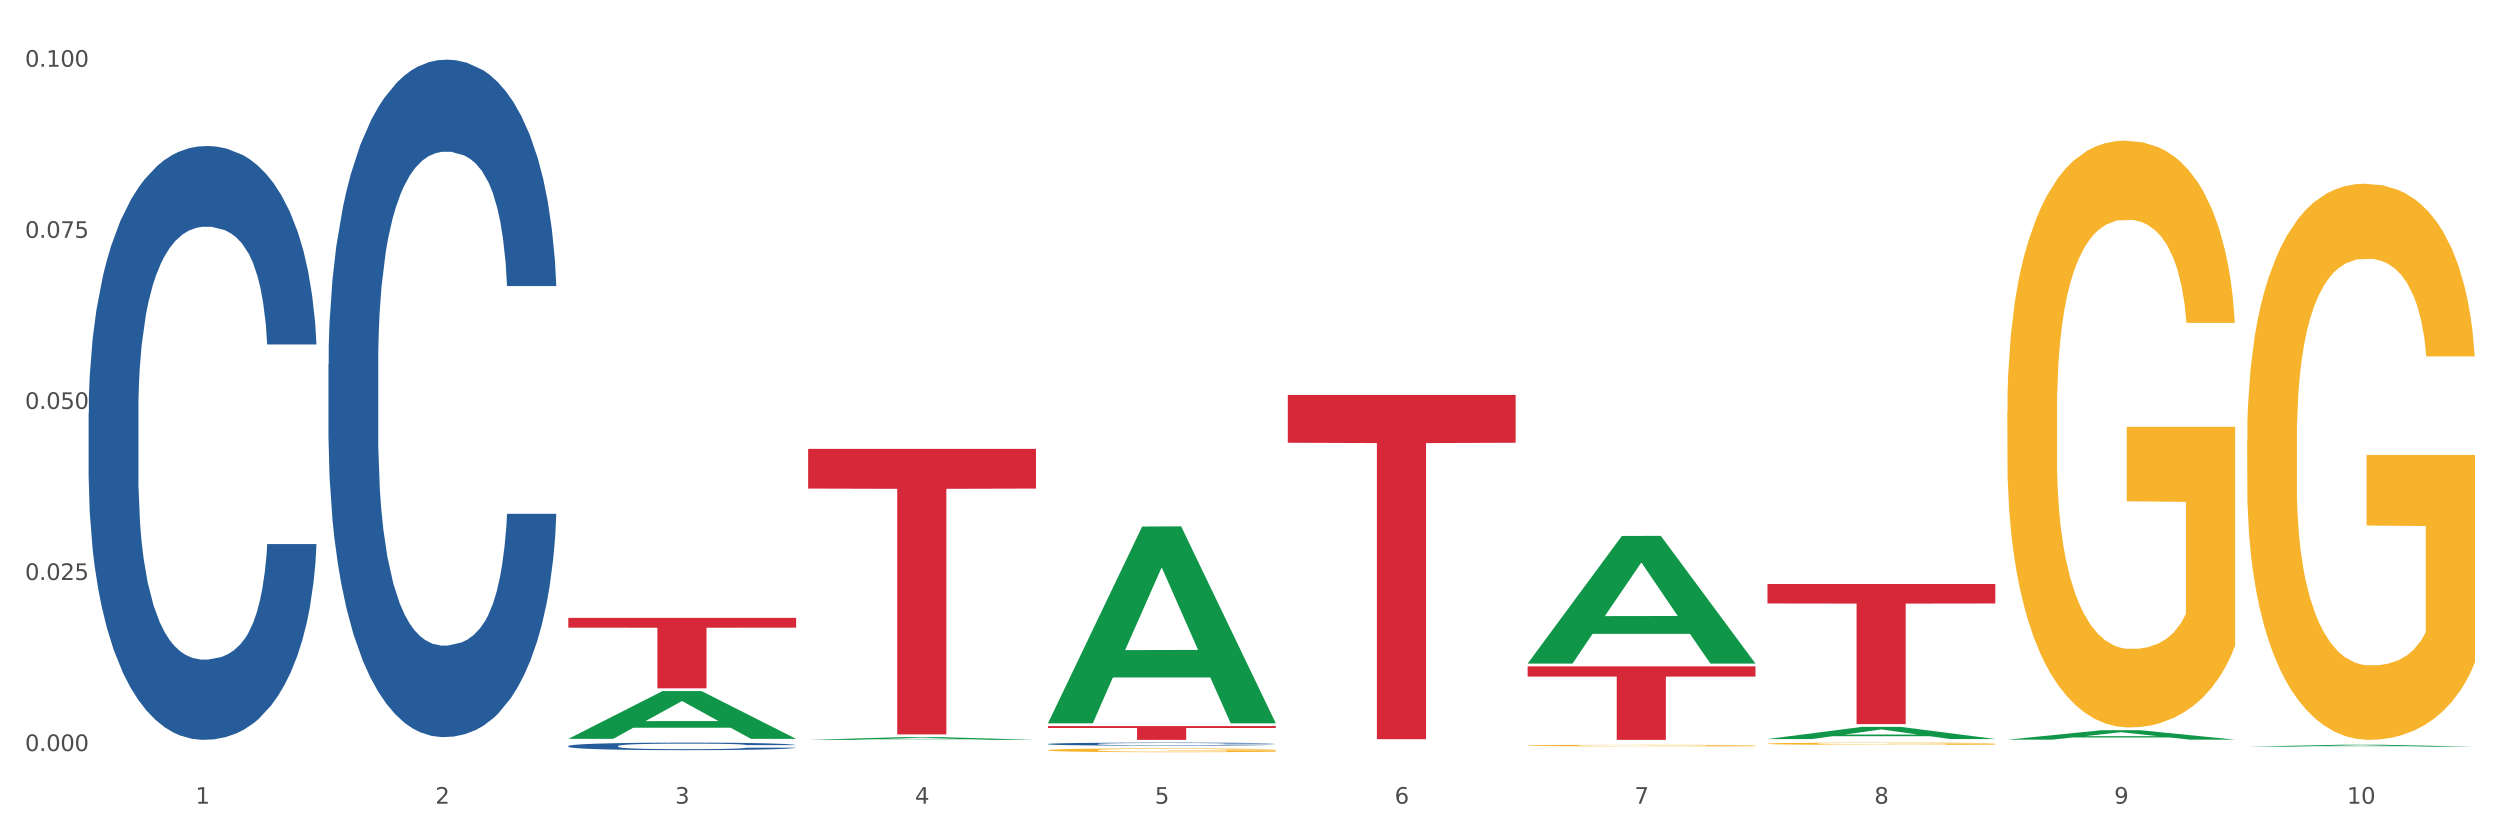 <?xml version="1.0" encoding="utf-8" standalone="no"?>
<!DOCTYPE svg PUBLIC "-//W3C//DTD SVG 1.1//EN"
  "http://www.w3.org/Graphics/SVG/1.1/DTD/svg11.dtd">
<svg xmlns:xlink="http://www.w3.org/1999/xlink" width="1080pt" height="360pt" viewBox="0 0 1080 360" xmlns="http://www.w3.org/2000/svg" version="1.1">
 <rect x="0" y="0" width="1080" height="360" fill="#333333" stroke="none"/>
 <defs>
  <style type="text/css">*{stroke-linejoin: round; stroke-linecap: butt}</style>
 </defs>
 <g id="figure_1">
  <g id="patch_1">
   <path d="M 0 360 
L 1080 360 
L 1080 0 
L 0 0 
z
" style="fill: #ffffff; stroke: #ffffff; stroke-linejoin: miter"/>
  </g>
  <g id="axes_1">
   <g id="matplotlib.axis_1">
    <g id="xtick_1">
     <g id="text_1">
      <!-- 1 -->
      <g style="fill: #4d4d4d" transform="translate(84.444 347.204) scale(0.096 -0.096)">
       <defs>
        <path id="DejaVuSans-31" d="M 794 531 
L 1825 531 
L 1825 4091 
L 703 3866 
L 703 4441 
L 1819 4666 
L 2450 4666 
L 2450 531 
L 3481 531 
L 3481 0 
L 794 0 
L 794 531 
z
" transform="scale(0.016)"/>
       </defs>
       <use xlink:href="#DejaVuSans-31"/>
      </g>
     </g>
    </g>
    <g id="xtick_2">
     <g id="text_2">
      <!-- 2 -->
      <g style="fill: #4d4d4d" transform="translate(188.053 347.204) scale(0.096 -0.096)">
       <defs>
        <path id="DejaVuSans-32" d="M 1228 531 
L 3431 531 
L 3431 0 
L 469 0 
L 469 531 
Q 828 903 1448 1529 
Q 2069 2156 2228 2338 
Q 2531 2678 2651 2914 
Q 2772 3150 2772 3378 
Q 2772 3750 2511 3984 
Q 2250 4219 1831 4219 
Q 1534 4219 1204 4116 
Q 875 4013 500 3803 
L 500 4441 
Q 881 4594 1212 4672 
Q 1544 4750 1819 4750 
Q 2544 4750 2975 4387 
Q 3406 4025 3406 3419 
Q 3406 3131 3298 2873 
Q 3191 2616 2906 2266 
Q 2828 2175 2409 1742 
Q 1991 1309 1228 531 
z
" transform="scale(0.016)"/>
       </defs>
       <use xlink:href="#DejaVuSans-32"/>
      </g>
     </g>
    </g>
    <g id="xtick_3">
     <g id="text_3">
      <!-- 3 -->
      <g style="fill: #4d4d4d" transform="translate(291.663 347.204) scale(0.096 -0.096)">
       <defs>
        <path id="DejaVuSans-33" d="M 2597 2516 
Q 3050 2419 3304 2112 
Q 3559 1806 3559 1356 
Q 3559 666 3084 287 
Q 2609 -91 1734 -91 
Q 1441 -91 1130 -33 
Q 819 25 488 141 
L 488 750 
Q 750 597 1062 519 
Q 1375 441 1716 441 
Q 2309 441 2620 675 
Q 2931 909 2931 1356 
Q 2931 1769 2642 2001 
Q 2353 2234 1838 2234 
L 1294 2234 
L 1294 2753 
L 1863 2753 
Q 2328 2753 2575 2939 
Q 2822 3125 2822 3475 
Q 2822 3834 2567 4026 
Q 2313 4219 1838 4219 
Q 1578 4219 1281 4162 
Q 984 4106 628 3988 
L 628 4550 
Q 988 4650 1302 4700 
Q 1616 4750 1894 4750 
Q 2613 4750 3031 4423 
Q 3450 4097 3450 3541 
Q 3450 3153 3228 2886 
Q 3006 2619 2597 2516 
z
" transform="scale(0.016)"/>
       </defs>
       <use xlink:href="#DejaVuSans-33"/>
      </g>
     </g>
    </g>
    <g id="xtick_4">
     <g id="text_4">
      <!-- 4 -->
      <g style="fill: #4d4d4d" transform="translate(395.273 347.204) scale(0.096 -0.096)">
       <defs>
        <path id="DejaVuSans-34" d="M 2419 4116 
L 825 1625 
L 2419 1625 
L 2419 4116 
z
M 2253 4666 
L 3047 4666 
L 3047 1625 
L 3713 1625 
L 3713 1100 
L 3047 1100 
L 3047 0 
L 2419 0 
L 2419 1100 
L 313 1100 
L 313 1709 
L 2253 4666 
z
" transform="scale(0.016)"/>
       </defs>
       <use xlink:href="#DejaVuSans-34"/>
      </g>
     </g>
    </g>
    <g id="xtick_5">
     <g id="text_5">
      <!-- 5 -->
      <g style="fill: #4d4d4d" transform="translate(498.883 347.204) scale(0.096 -0.096)">
       <defs>
        <path id="DejaVuSans-35" d="M 691 4666 
L 3169 4666 
L 3169 4134 
L 1269 4134 
L 1269 2991 
Q 1406 3038 1543 3061 
Q 1681 3084 1819 3084 
Q 2600 3084 3056 2656 
Q 3513 2228 3513 1497 
Q 3513 744 3044 326 
Q 2575 -91 1722 -91 
Q 1428 -91 1123 -41 
Q 819 9 494 109 
L 494 744 
Q 775 591 1075 516 
Q 1375 441 1709 441 
Q 2250 441 2565 725 
Q 2881 1009 2881 1497 
Q 2881 1984 2565 2268 
Q 2250 2553 1709 2553 
Q 1456 2553 1204 2497 
Q 953 2441 691 2322 
L 691 4666 
z
" transform="scale(0.016)"/>
       </defs>
       <use xlink:href="#DejaVuSans-35"/>
      </g>
     </g>
    </g>
    <g id="xtick_6">
     <g id="text_6">
      <!-- 6 -->
      <g style="fill: #4d4d4d" transform="translate(602.492 347.204) scale(0.096 -0.096)">
       <defs>
        <path id="DejaVuSans-36" d="M 2113 2584 
Q 1688 2584 1439 2293 
Q 1191 2003 1191 1497 
Q 1191 994 1439 701 
Q 1688 409 2113 409 
Q 2538 409 2786 701 
Q 3034 994 3034 1497 
Q 3034 2003 2786 2293 
Q 2538 2584 2113 2584 
z
M 3366 4563 
L 3366 3988 
Q 3128 4100 2886 4159 
Q 2644 4219 2406 4219 
Q 1781 4219 1451 3797 
Q 1122 3375 1075 2522 
Q 1259 2794 1537 2939 
Q 1816 3084 2150 3084 
Q 2853 3084 3261 2657 
Q 3669 2231 3669 1497 
Q 3669 778 3244 343 
Q 2819 -91 2113 -91 
Q 1303 -91 875 529 
Q 447 1150 447 2328 
Q 447 3434 972 4092 
Q 1497 4750 2381 4750 
Q 2619 4750 2861 4703 
Q 3103 4656 3366 4563 
z
" transform="scale(0.016)"/>
       </defs>
       <use xlink:href="#DejaVuSans-36"/>
      </g>
     </g>
    </g>
    <g id="xtick_7">
     <g id="text_7">
      <!-- 7 -->
      <g style="fill: #4d4d4d" transform="translate(706.102 347.204) scale(0.096 -0.096)">
       <defs>
        <path id="DejaVuSans-37" d="M 525 4666 
L 3525 4666 
L 3525 4397 
L 1831 0 
L 1172 0 
L 2766 4134 
L 525 4134 
L 525 4666 
z
" transform="scale(0.016)"/>
       </defs>
       <use xlink:href="#DejaVuSans-37"/>
      </g>
     </g>
    </g>
    <g id="xtick_8">
     <g id="text_8">
      <!-- 8 -->
      <g style="fill: #4d4d4d" transform="translate(809.712 347.204) scale(0.096 -0.096)">
       <defs>
        <path id="DejaVuSans-38" d="M 2034 2216 
Q 1584 2216 1326 1975 
Q 1069 1734 1069 1313 
Q 1069 891 1326 650 
Q 1584 409 2034 409 
Q 2484 409 2743 651 
Q 3003 894 3003 1313 
Q 3003 1734 2745 1975 
Q 2488 2216 2034 2216 
z
M 1403 2484 
Q 997 2584 770 2862 
Q 544 3141 544 3541 
Q 544 4100 942 4425 
Q 1341 4750 2034 4750 
Q 2731 4750 3128 4425 
Q 3525 4100 3525 3541 
Q 3525 3141 3298 2862 
Q 3072 2584 2669 2484 
Q 3125 2378 3379 2068 
Q 3634 1759 3634 1313 
Q 3634 634 3220 271 
Q 2806 -91 2034 -91 
Q 1263 -91 848 271 
Q 434 634 434 1313 
Q 434 1759 690 2068 
Q 947 2378 1403 2484 
z
M 1172 3481 
Q 1172 3119 1398 2916 
Q 1625 2713 2034 2713 
Q 2441 2713 2670 2916 
Q 2900 3119 2900 3481 
Q 2900 3844 2670 4047 
Q 2441 4250 2034 4250 
Q 1625 4250 1398 4047 
Q 1172 3844 1172 3481 
z
" transform="scale(0.016)"/>
       </defs>
       <use xlink:href="#DejaVuSans-38"/>
      </g>
     </g>
    </g>
    <g id="xtick_9">
     <g id="text_9">
      <!-- 9 -->
      <g style="fill: #4d4d4d" transform="translate(913.322 347.204) scale(0.096 -0.096)">
       <defs>
        <path id="DejaVuSans-39" d="M 703 97 
L 703 672 
Q 941 559 1184 500 
Q 1428 441 1663 441 
Q 2288 441 2617 861 
Q 2947 1281 2994 2138 
Q 2813 1869 2534 1725 
Q 2256 1581 1919 1581 
Q 1219 1581 811 2004 
Q 403 2428 403 3163 
Q 403 3881 828 4315 
Q 1253 4750 1959 4750 
Q 2769 4750 3195 4129 
Q 3622 3509 3622 2328 
Q 3622 1225 3098 567 
Q 2575 -91 1691 -91 
Q 1453 -91 1209 -44 
Q 966 3 703 97 
z
M 1959 2075 
Q 2384 2075 2632 2365 
Q 2881 2656 2881 3163 
Q 2881 3666 2632 3958 
Q 2384 4250 1959 4250 
Q 1534 4250 1286 3958 
Q 1038 3666 1038 3163 
Q 1038 2656 1286 2365 
Q 1534 2075 1959 2075 
z
" transform="scale(0.016)"/>
       </defs>
       <use xlink:href="#DejaVuSans-39"/>
      </g>
     </g>
    </g>
    <g id="xtick_10">
     <g id="text_10">
      <!-- 10 -->
      <g style="fill: #4d4d4d" transform="translate(1013.877 347.204) scale(0.096 -0.096)">
       <defs>
        <path id="DejaVuSans-30" d="M 2034 4250 
Q 1547 4250 1301 3770 
Q 1056 3291 1056 2328 
Q 1056 1369 1301 889 
Q 1547 409 2034 409 
Q 2525 409 2770 889 
Q 3016 1369 3016 2328 
Q 3016 3291 2770 3770 
Q 2525 4250 2034 4250 
z
M 2034 4750 
Q 2819 4750 3233 4129 
Q 3647 3509 3647 2328 
Q 3647 1150 3233 529 
Q 2819 -91 2034 -91 
Q 1250 -91 836 529 
Q 422 1150 422 2328 
Q 422 3509 836 4129 
Q 1250 4750 2034 4750 
z
" transform="scale(0.016)"/>
       </defs>
       <use xlink:href="#DejaVuSans-31"/>
       <use xlink:href="#DejaVuSans-30" transform="translate(63.623 0)"/>
      </g>
     </g>
    </g>
    <g id="xtick_11"/>
    <g id="xtick_12"/>
    <g id="xtick_13"/>
    <g id="xtick_14"/>
    <g id="xtick_15"/>
    <g id="xtick_16"/>
    <g id="xtick_17"/>
    <g id="xtick_18"/>
    <g id="xtick_19"/>
   </g>
   <g id="matplotlib.axis_2">
    <g id="ytick_1">
     <g id="text_11">
      <!-- 0.000 -->
      <g style="fill: #4d4d4d" transform="translate(10.8 324.454) scale(0.096 -0.096)">
       <defs>
        <path id="DejaVuSans-2e" d="M 684 794 
L 1344 794 
L 1344 0 
L 684 0 
L 684 794 
z
" transform="scale(0.016)"/>
       </defs>
       <use xlink:href="#DejaVuSans-30"/>
       <use xlink:href="#DejaVuSans-2e" transform="translate(63.623 0)"/>
       <use xlink:href="#DejaVuSans-30" transform="translate(95.41 0)"/>
       <use xlink:href="#DejaVuSans-30" transform="translate(159.033 0)"/>
       <use xlink:href="#DejaVuSans-30" transform="translate(222.656 0)"/>
      </g>
     </g>
    </g>
    <g id="ytick_2">
     <g id="text_12">
      <!-- 0.025 -->
      <g style="fill: #4d4d4d" transform="translate(10.8 250.549) scale(0.096 -0.096)">
       <use xlink:href="#DejaVuSans-30"/>
       <use xlink:href="#DejaVuSans-2e" transform="translate(63.623 0)"/>
       <use xlink:href="#DejaVuSans-30" transform="translate(95.41 0)"/>
       <use xlink:href="#DejaVuSans-32" transform="translate(159.033 0)"/>
       <use xlink:href="#DejaVuSans-35" transform="translate(222.656 0)"/>
      </g>
     </g>
    </g>
    <g id="ytick_3">
     <g id="text_13">
      <!-- 0.050 -->
      <g style="fill: #4d4d4d" transform="translate(10.8 176.645) scale(0.096 -0.096)">
       <use xlink:href="#DejaVuSans-30"/>
       <use xlink:href="#DejaVuSans-2e" transform="translate(63.623 0)"/>
       <use xlink:href="#DejaVuSans-30" transform="translate(95.41 0)"/>
       <use xlink:href="#DejaVuSans-35" transform="translate(159.033 0)"/>
       <use xlink:href="#DejaVuSans-30" transform="translate(222.656 0)"/>
      </g>
     </g>
    </g>
    <g id="ytick_4">
     <g id="text_14">
      <!-- 0.075 -->
      <g style="fill: #4d4d4d" transform="translate(10.8 102.74) scale(0.096 -0.096)">
       <use xlink:href="#DejaVuSans-30"/>
       <use xlink:href="#DejaVuSans-2e" transform="translate(63.623 0)"/>
       <use xlink:href="#DejaVuSans-30" transform="translate(95.41 0)"/>
       <use xlink:href="#DejaVuSans-37" transform="translate(159.033 0)"/>
       <use xlink:href="#DejaVuSans-35" transform="translate(222.656 0)"/>
      </g>
     </g>
    </g>
    <g id="ytick_5">
     <g id="text_15">
      <!-- 0.100 -->
      <g style="fill: #4d4d4d" transform="translate(10.8 28.835) scale(0.096 -0.096)">
       <use xlink:href="#DejaVuSans-30"/>
       <use xlink:href="#DejaVuSans-2e" transform="translate(63.623 0)"/>
       <use xlink:href="#DejaVuSans-31" transform="translate(95.41 0)"/>
       <use xlink:href="#DejaVuSans-30" transform="translate(159.033 0)"/>
       <use xlink:href="#DejaVuSans-30" transform="translate(222.656 0)"/>
      </g>
     </g>
    </g>
    <g id="ytick_6"/>
    <g id="ytick_7"/>
    <g id="ytick_8"/>
    <g id="ytick_9"/>
   </g>
   <g id="PolyCollection_1">
    <path d="M 245.502 319.164 
L 245.604 319.145 
L 286.193 298.553 
L 303.038 298.533 
L 343.932 319.203 
L 324.449 319.203 
L 315.621 314.39 
L 273.712 314.39 
L 273.408 314.467 
L 264.884 319.203 
L 245.502 319.203 
L 245.502 319.164 
L 278.989 311.517 
L 310.344 311.498 
L 294.819 302.939 
L 294.616 302.9 
L 294.413 302.958 
L 278.887 311.498 
L 278.989 311.517 
L 245.502 319.164 
z
" clip-path="url(#p19164d1c69)" style="fill: #109648"/>
    <path d="M 245.502 322.275 
L 245.619 322.272 
L 245.619 322.188 
L 245.968 322.075 
L 247.248 321.866 
L 248.877 321.708 
L 251.669 321.523 
L 253.181 321.445 
L 255.159 321.359 
L 259.231 321.219 
L 263.885 321.099 
L 267.143 321.034 
L 269.586 320.992 
L 275.055 320.917 
L 278.196 320.884 
L 281.454 320.857 
L 284.246 320.84 
L 288.9 320.819 
L 292.623 320.81 
L 296.928 320.807 
L 300.534 320.81 
L 305.305 320.822 
L 312.285 320.857 
L 314.961 320.878 
L 318.568 320.914 
L 322.291 320.962 
L 325.316 321.01 
L 328.807 321.078 
L 332.413 321.168 
L 335.904 321.281 
L 338.347 321.386 
L 340.325 321.496 
L 342.07 321.63 
L 343.35 321.776 
L 343.932 321.899 
L 322.64 321.899 
L 322.059 321.788 
L 320.895 321.669 
L 319.732 321.589 
L 318.452 321.523 
L 316.474 321.448 
L 314.729 321.401 
L 311.82 321.344 
L 309.144 321.308 
L 306.934 321.287 
L 304.258 321.269 
L 298.557 321.251 
L 294.484 321.251 
L 291.925 321.257 
L 288.783 321.272 
L 286.107 321.293 
L 282.966 321.329 
L 280.523 321.368 
L 278.08 321.418 
L 276.683 321.454 
L 274.589 321.52 
L 273.193 321.574 
L 271.331 321.666 
L 270.284 321.732 
L 268.423 321.902 
L 267.608 322.027 
L 267.259 322.114 
L 267.027 322.209 
L 267.027 322.675 
L 267.725 322.884 
L 268.306 322.973 
L 269.237 323.074 
L 270.982 323.206 
L 273.542 323.334 
L 276.218 323.427 
L 278.429 323.483 
L 280.523 323.525 
L 282.617 323.558 
L 285.177 323.588 
L 287.271 323.606 
L 290.412 323.623 
L 294.135 323.632 
L 297.044 323.632 
L 302.978 323.618 
L 305.654 323.603 
L 308.213 323.582 
L 311.006 323.549 
L 313.216 323.513 
L 314.496 323.486 
L 316.59 323.43 
L 318.219 323.37 
L 319.615 323.301 
L 320.546 323.242 
L 321.593 323.152 
L 322.408 323.051 
L 322.64 322.997 
L 343.932 322.997 
L 343.466 323.104 
L 342.652 323.209 
L 341.023 323.349 
L 339.743 323.43 
L 337.765 323.528 
L 335.671 323.612 
L 332.762 323.704 
L 330.087 323.773 
L 327.294 323.832 
L 324.269 323.886 
L 318.801 323.961 
L 316.823 323.982 
L 312.635 324.017 
L 309.377 324.038 
L 304.607 324.059 
L 299.72 324.071 
L 294.601 324.074 
L 290.063 324.068 
L 285.06 324.05 
L 281.919 324.032 
L 278.429 324.005 
L 274.356 323.964 
L 270.517 323.913 
L 266.91 323.853 
L 263.536 323.785 
L 260.395 323.707 
L 256.323 323.579 
L 253.298 323.453 
L 251.087 323.337 
L 249.575 323.239 
L 248.062 323.113 
L 247.248 323.027 
L 245.968 322.818 
L 245.502 322.624 
L 245.502 322.275 
z
" clip-path="url(#p19164d1c69)" style="fill: #255c99"/>
    <path d="M 452.722 321.401 
L 452.838 321.399 
L 452.838 321.366 
L 453.187 321.32 
L 454.467 321.235 
L 456.096 321.171 
L 458.888 321.096 
L 460.401 321.065 
L 462.379 321.03 
L 466.451 320.973 
L 471.105 320.925 
L 474.362 320.898 
L 476.806 320.882 
L 482.274 320.851 
L 485.415 320.838 
L 488.673 320.827 
L 491.465 320.82 
L 496.119 320.812 
L 499.842 320.808 
L 504.147 320.807 
L 507.754 320.808 
L 512.524 320.813 
L 519.505 320.827 
L 522.181 320.836 
L 525.788 320.85 
L 529.511 320.87 
L 532.536 320.889 
L 536.026 320.917 
L 539.633 320.953 
L 543.123 320.999 
L 545.567 321.041 
L 547.545 321.086 
L 549.29 321.14 
L 550.57 321.199 
L 551.151 321.248 
L 529.86 321.248 
L 529.278 321.204 
L 528.115 321.156 
L 526.951 321.123 
L 525.671 321.096 
L 523.693 321.066 
L 521.948 321.047 
L 519.04 321.024 
L 516.364 321.01 
L 514.153 321.001 
L 511.477 320.994 
L 505.776 320.987 
L 501.704 320.987 
L 499.144 320.989 
L 496.003 320.995 
L 493.327 321.003 
L 490.186 321.018 
L 487.742 321.034 
L 485.299 321.054 
L 483.903 321.069 
L 481.809 321.095 
L 480.412 321.117 
L 478.551 321.154 
L 477.504 321.181 
L 475.642 321.25 
L 474.828 321.3 
L 474.479 321.335 
L 474.246 321.374 
L 474.246 321.562 
L 474.944 321.647 
L 475.526 321.683 
L 476.457 321.724 
L 478.202 321.777 
L 480.762 321.829 
L 483.438 321.866 
L 485.648 321.889 
L 487.742 321.906 
L 489.837 321.92 
L 492.396 321.932 
L 494.49 321.939 
L 497.632 321.946 
L 501.355 321.95 
L 504.264 321.95 
L 510.197 321.944 
L 512.873 321.938 
L 515.433 321.929 
L 518.225 321.916 
L 520.436 321.901 
L 521.716 321.891 
L 523.81 321.868 
L 525.439 321.843 
L 526.835 321.816 
L 527.766 321.792 
L 528.813 321.755 
L 529.627 321.714 
L 529.86 321.693 
L 551.151 321.693 
L 550.686 321.736 
L 549.871 321.778 
L 548.243 321.835 
L 546.963 321.868 
L 544.985 321.907 
L 542.891 321.941 
L 539.982 321.979 
L 537.306 322.006 
L 534.514 322.031 
L 531.489 322.052 
L 526.02 322.082 
L 524.042 322.091 
L 519.854 322.105 
L 516.596 322.114 
L 511.826 322.122 
L 506.94 322.127 
L 501.82 322.128 
L 497.283 322.126 
L 492.28 322.119 
L 489.138 322.111 
L 485.648 322.101 
L 481.576 322.084 
L 477.737 322.063 
L 474.13 322.039 
L 470.756 322.011 
L 467.614 321.98 
L 463.542 321.928 
L 460.517 321.877 
L 458.307 321.83 
L 456.794 321.79 
L 455.282 321.74 
L 454.467 321.705 
L 453.187 321.62 
L 452.722 321.542 
L 452.722 321.401 
z
" clip-path="url(#p19164d1c69)" style="fill: #255c99"/>
    <path d="M 452.722 324.067 
L 452.838 324.065 
L 452.838 324.011 
L 453.071 323.965 
L 454.233 323.853 
L 455.976 323.76 
L 457.254 323.71 
L 458.532 323.67 
L 460.043 323.629 
L 461.903 323.587 
L 465.273 323.526 
L 467.364 323.494 
L 469.921 323.461 
L 474.569 323.413 
L 477.939 323.386 
L 481.426 323.364 
L 487.12 323.337 
L 490.839 323.325 
L 494.79 323.316 
L 499.554 323.31 
L 503.157 323.309 
L 511.059 323.313 
L 517.799 323.326 
L 521.053 323.337 
L 525.237 323.355 
L 527.445 323.367 
L 531.047 323.391 
L 534.766 323.422 
L 537.322 323.449 
L 541.157 323.5 
L 544.062 323.551 
L 546.735 323.614 
L 548.13 323.658 
L 549.176 323.698 
L 550.105 323.745 
L 551.035 323.818 
L 530.117 323.818 
L 529.304 323.766 
L 528.026 323.716 
L 526.166 323.668 
L 524.539 323.638 
L 521.75 323.601 
L 519.194 323.577 
L 516.521 323.559 
L 513.267 323.544 
L 510.71 323.536 
L 507.108 323.53 
L 500.019 323.532 
L 495.255 323.544 
L 492.001 323.559 
L 489.909 323.572 
L 488.05 323.587 
L 485.958 323.608 
L 483.517 323.64 
L 481.774 323.668 
L 480.031 323.704 
L 478.637 323.74 
L 477.358 323.782 
L 476.312 323.827 
L 475.499 323.873 
L 474.802 323.93 
L 474.221 324.025 
L 474.221 324.23 
L 474.453 324.277 
L 475.034 324.338 
L 475.731 324.385 
L 476.894 324.44 
L 477.939 324.477 
L 479.915 324.531 
L 482.123 324.576 
L 483.866 324.605 
L 485.609 324.629 
L 488.631 324.662 
L 492.001 324.689 
L 494.906 324.705 
L 498.857 324.72 
L 501.53 324.726 
L 503.854 324.729 
L 509.548 324.729 
L 513.616 324.725 
L 518.148 324.714 
L 521.634 324.701 
L 524.539 324.684 
L 527.793 324.657 
L 529.885 324.632 
L 529.885 324.319 
L 504.319 324.317 
L 504.319 324.109 
L 551.151 324.109 
L 551.151 324.72 
L 549.176 324.752 
L 546.968 324.78 
L 544.644 324.806 
L 541.157 324.837 
L 536.974 324.867 
L 533.255 324.888 
L 529.304 324.906 
L 524.656 324.923 
L 518.613 324.938 
L 514.894 324.944 
L 510.246 324.948 
L 504.784 324.95 
L 500.019 324.947 
L 495.371 324.939 
L 490.49 324.926 
L 485.725 324.906 
L 482.123 324.887 
L 478.52 324.863 
L 474.686 324.831 
L 471.664 324.801 
L 469.34 324.774 
L 466.783 324.74 
L 463.994 324.695 
L 461.903 324.654 
L 460.043 324.612 
L 458.068 324.558 
L 456.673 324.512 
L 455.279 324.453 
L 454.465 324.41 
L 453.535 324.343 
L 452.838 324.248 
L 452.722 324.067 
z
" clip-path="url(#p19164d1c69)" style="fill: #f7b32b"/>
    <path d="M 659.941 322.084 
L 660.058 322.084 
L 660.058 322.061 
L 660.29 322.042 
L 661.452 321.995 
L 663.195 321.956 
L 664.474 321.935 
L 665.752 321.918 
L 667.263 321.901 
L 669.122 321.883 
L 672.492 321.858 
L 674.584 321.845 
L 677.14 321.831 
L 681.789 321.811 
L 685.159 321.799 
L 688.645 321.79 
L 694.339 321.779 
L 698.058 321.774 
L 702.009 321.77 
L 706.774 321.767 
L 710.376 321.767 
L 718.279 321.769 
L 725.019 321.774 
L 728.273 321.779 
L 732.456 321.786 
L 734.664 321.791 
L 738.267 321.801 
L 741.985 321.814 
L 744.542 321.826 
L 748.377 321.847 
L 751.282 321.868 
L 753.955 321.895 
L 755.349 321.913 
L 756.395 321.93 
L 757.325 321.949 
L 758.255 321.98 
L 737.337 321.98 
L 736.523 321.958 
L 735.245 321.937 
L 733.386 321.917 
L 731.759 321.905 
L 728.97 321.889 
L 726.413 321.879 
L 723.74 321.872 
L 720.487 321.865 
L 717.93 321.862 
L 714.327 321.86 
L 707.239 321.86 
L 702.474 321.865 
L 699.22 321.872 
L 697.128 321.877 
L 695.269 321.883 
L 693.177 321.892 
L 690.737 321.905 
L 688.994 321.917 
L 687.251 321.932 
L 685.856 321.948 
L 684.578 321.965 
L 683.532 321.984 
L 682.719 322.003 
L 682.021 322.027 
L 681.44 322.067 
L 681.44 322.153 
L 681.673 322.172 
L 682.254 322.198 
L 682.951 322.217 
L 684.113 322.241 
L 685.159 322.256 
L 687.134 322.279 
L 689.342 322.298 
L 691.086 322.31 
L 692.829 322.32 
L 695.85 322.334 
L 699.22 322.345 
L 702.125 322.352 
L 706.077 322.358 
L 708.749 322.361 
L 711.074 322.362 
L 716.768 322.362 
L 720.835 322.36 
L 725.367 322.356 
L 728.854 322.35 
L 731.759 322.343 
L 735.013 322.332 
L 737.104 322.321 
L 737.104 322.19 
L 711.538 322.189 
L 711.538 322.102 
L 758.371 322.102 
L 758.371 322.358 
L 756.395 322.371 
L 754.187 322.383 
L 751.863 322.394 
L 748.377 322.407 
L 744.193 322.42 
L 740.475 322.428 
L 736.523 322.436 
L 731.875 322.443 
L 725.832 322.449 
L 722.113 322.452 
L 717.465 322.454 
L 712.003 322.454 
L 707.239 322.453 
L 702.59 322.45 
L 697.71 322.444 
L 692.945 322.436 
L 689.342 322.428 
L 685.74 322.418 
L 681.905 322.405 
L 678.884 322.392 
L 676.559 322.381 
L 674.003 322.366 
L 671.214 322.347 
L 669.122 322.331 
L 667.263 322.313 
L 665.287 322.29 
L 663.893 322.271 
L 662.498 322.246 
L 661.685 322.228 
L 660.755 322.2 
L 660.058 322.16 
L 659.941 322.084 
z
" clip-path="url(#p19164d1c69)" style="fill: #f7b32b"/>
    <path d="M 763.551 321.265 
L 763.667 321.264 
L 763.667 321.231 
L 763.9 321.203 
L 765.062 321.135 
L 766.805 321.079 
L 768.083 321.049 
L 769.362 321.025 
L 770.872 321 
L 772.732 320.975 
L 776.102 320.938 
L 778.194 320.919 
L 780.75 320.899 
L 785.399 320.87 
L 788.769 320.854 
L 792.255 320.84 
L 797.949 320.824 
L 801.668 320.817 
L 805.619 320.811 
L 810.384 320.808 
L 813.986 320.807 
L 821.888 320.809 
L 828.628 320.818 
L 831.882 320.824 
L 836.066 320.835 
L 838.274 320.842 
L 841.876 320.857 
L 845.595 320.876 
L 848.152 320.892 
L 851.987 320.923 
L 854.892 320.953 
L 857.565 320.991 
L 858.959 321.018 
L 860.005 321.042 
L 860.935 321.07 
L 861.864 321.114 
L 840.947 321.114 
L 840.133 321.083 
L 838.855 321.053 
L 836.996 321.024 
L 835.369 321.006 
L 832.58 320.983 
L 830.023 320.969 
L 827.35 320.958 
L 824.096 320.949 
L 821.54 320.944 
L 817.937 320.941 
L 810.848 320.942 
L 806.084 320.949 
L 802.83 320.958 
L 800.738 320.966 
L 798.879 320.975 
L 796.787 320.988 
L 794.347 321.007 
L 792.604 321.024 
L 790.86 321.046 
L 789.466 321.067 
L 788.188 321.093 
L 787.142 321.12 
L 786.328 321.148 
L 785.631 321.182 
L 785.05 321.239 
L 785.05 321.363 
L 785.282 321.391 
L 785.863 321.428 
L 786.561 321.456 
L 787.723 321.49 
L 788.769 321.512 
L 790.744 321.545 
L 792.952 321.572 
L 794.695 321.589 
L 796.438 321.604 
L 799.46 321.624 
L 802.83 321.64 
L 805.735 321.65 
L 809.686 321.659 
L 812.359 321.663 
L 814.683 321.664 
L 820.378 321.664 
L 824.445 321.662 
L 828.977 321.655 
L 832.463 321.647 
L 835.369 321.637 
L 838.622 321.621 
L 840.714 321.606 
L 840.714 321.417 
L 815.148 321.416 
L 815.148 321.29 
L 861.981 321.29 
L 861.981 321.659 
L 860.005 321.678 
L 857.797 321.695 
L 855.473 321.711 
L 851.987 321.73 
L 847.803 321.748 
L 844.084 321.76 
L 840.133 321.771 
L 835.485 321.781 
L 829.442 321.79 
L 825.723 321.794 
L 821.075 321.796 
L 815.613 321.797 
L 810.848 321.796 
L 806.2 321.791 
L 801.319 321.783 
L 796.555 321.771 
L 792.952 321.759 
L 789.35 321.745 
L 785.515 321.726 
L 782.493 321.708 
L 780.169 321.692 
L 777.613 321.671 
L 774.824 321.644 
L 772.732 321.619 
L 770.872 321.594 
L 768.897 321.561 
L 767.502 321.533 
L 766.108 321.498 
L 765.294 321.472 
L 764.365 321.431 
L 763.667 321.374 
L 763.551 321.265 
z
" clip-path="url(#p19164d1c69)" style="fill: #f7b32b"/>
    <path d="M 867.161 177.903 
L 867.277 177.672 
L 867.277 169.336 
L 867.51 162.159 
L 868.672 144.794 
L 870.415 130.438 
L 871.693 122.798 
L 872.971 116.546 
L 874.482 110.295 
L 876.342 103.812 
L 879.712 94.319 
L 881.803 89.457 
L 884.36 84.363 
L 889.008 76.954 
L 892.378 72.786 
L 895.865 69.313 
L 901.559 65.145 
L 905.278 63.293 
L 909.229 61.904 
L 913.993 60.978 
L 917.596 60.746 
L 925.498 61.441 
L 932.238 63.525 
L 935.492 65.145 
L 939.676 67.924 
L 941.884 69.776 
L 945.486 73.481 
L 949.205 78.343 
L 951.761 82.511 
L 955.596 90.383 
L 958.501 98.255 
L 961.174 107.979 
L 962.569 114.694 
L 963.615 120.945 
L 964.544 128.123 
L 965.474 139.468 
L 944.556 139.468 
L 943.743 131.365 
L 942.465 123.724 
L 940.605 116.315 
L 938.978 111.684 
L 936.189 105.896 
L 933.633 102.191 
L 930.96 99.413 
L 927.706 97.097 
L 925.149 95.94 
L 921.547 95.013 
L 914.458 95.245 
L 909.694 97.097 
L 906.44 99.413 
L 904.348 101.496 
L 902.489 103.812 
L 900.397 107.053 
L 897.956 111.916 
L 896.213 116.315 
L 894.47 121.872 
L 893.076 127.428 
L 891.797 133.911 
L 890.751 140.858 
L 889.938 148.035 
L 889.241 156.833 
L 888.66 171.42 
L 888.66 203.141 
L 888.892 210.318 
L 889.473 219.811 
L 890.17 226.989 
L 891.333 235.555 
L 892.378 241.344 
L 894.354 249.679 
L 896.562 256.625 
L 898.305 261.024 
L 900.048 264.729 
L 903.07 269.823 
L 906.44 273.99 
L 909.345 276.537 
L 913.296 278.853 
L 915.969 279.779 
L 918.293 280.242 
L 923.987 280.242 
L 928.055 279.547 
L 932.587 277.926 
L 936.073 275.843 
L 938.978 273.296 
L 942.232 269.128 
L 944.324 265.192 
L 944.324 216.801 
L 918.758 216.57 
L 918.758 184.386 
L 965.59 184.386 
L 965.59 278.853 
L 963.615 283.715 
L 961.407 288.114 
L 959.083 292.05 
L 955.596 296.912 
L 951.413 301.543 
L 947.694 304.785 
L 943.743 307.563 
L 939.095 310.11 
L 933.052 312.425 
L 929.333 313.351 
L 924.685 314.046 
L 919.223 314.278 
L 914.458 313.814 
L 909.81 312.657 
L 904.929 310.573 
L 900.164 307.563 
L 896.562 304.553 
L 892.959 300.848 
L 889.125 295.986 
L 886.103 291.356 
L 883.779 287.188 
L 881.222 281.863 
L 878.433 274.916 
L 876.342 268.665 
L 874.482 262.182 
L 872.507 253.847 
L 871.112 246.669 
L 869.718 237.639 
L 868.904 230.925 
L 867.974 220.506 
L 867.277 205.919 
L 867.161 177.903 
z
" clip-path="url(#p19164d1c69)" style="fill: #f7b32b"/>
    <path d="M 970.771 190.385 
L 970.887 190.166 
L 970.887 182.266 
L 971.119 175.464 
L 972.281 159.007 
L 974.025 145.403 
L 975.303 138.162 
L 976.581 132.238 
L 978.092 126.313 
L 979.951 120.169 
L 983.321 111.173 
L 985.413 106.565 
L 987.97 101.737 
L 992.618 94.716 
L 995.988 90.766 
L 999.474 87.475 
L 1005.169 83.525 
L 1008.887 81.77 
L 1012.838 80.453 
L 1017.603 79.575 
L 1021.206 79.356 
L 1029.108 80.014 
L 1035.848 81.989 
L 1039.102 83.525 
L 1043.285 86.158 
L 1045.493 87.914 
L 1049.096 91.424 
L 1052.814 96.032 
L 1055.371 99.982 
L 1059.206 107.442 
L 1062.111 114.903 
L 1064.784 124.119 
L 1066.179 130.482 
L 1067.224 136.407 
L 1068.154 143.209 
L 1069.084 153.961 
L 1048.166 153.961 
L 1047.353 146.281 
L 1046.074 139.04 
L 1044.215 132.018 
L 1042.588 127.63 
L 1039.799 122.144 
L 1037.242 118.633 
L 1034.57 116 
L 1031.316 113.806 
L 1028.759 112.709 
L 1025.157 111.831 
L 1018.068 112.05 
L 1013.303 113.806 
L 1010.049 116 
L 1007.958 117.975 
L 1006.098 120.169 
L 1004.007 123.241 
L 1001.566 127.849 
L 999.823 132.018 
L 998.08 137.284 
L 996.685 142.55 
L 995.407 148.694 
L 994.361 155.277 
L 993.548 162.079 
L 992.851 170.417 
L 992.269 184.241 
L 992.269 214.303 
L 992.502 221.105 
L 993.083 230.101 
L 993.78 236.903 
L 994.942 245.022 
L 995.988 250.508 
L 997.964 258.407 
L 1000.172 264.99 
L 1001.915 269.159 
L 1003.658 272.67 
L 1006.679 277.497 
L 1010.049 281.447 
L 1012.955 283.86 
L 1016.906 286.055 
L 1019.579 286.932 
L 1021.903 287.371 
L 1027.597 287.371 
L 1031.664 286.713 
L 1036.197 285.177 
L 1039.683 283.202 
L 1042.588 280.788 
L 1045.842 276.839 
L 1047.934 273.108 
L 1047.934 227.249 
L 1022.368 227.029 
L 1022.368 196.529 
L 1069.2 196.529 
L 1069.2 286.055 
L 1067.224 290.662 
L 1065.016 294.832 
L 1062.692 298.562 
L 1059.206 303.17 
L 1055.022 307.558 
L 1051.304 310.63 
L 1047.353 313.263 
L 1042.704 315.677 
L 1036.661 317.871 
L 1032.943 318.749 
L 1028.294 319.407 
L 1022.832 319.627 
L 1018.068 319.188 
L 1013.42 318.091 
L 1008.539 316.116 
L 1003.774 313.263 
L 1000.172 310.411 
L 996.569 306.9 
L 992.734 302.292 
L 989.713 297.903 
L 987.389 293.954 
L 984.832 288.907 
L 982.043 282.324 
L 979.951 276.4 
L 978.092 270.256 
L 976.116 262.357 
L 974.722 255.554 
L 973.327 246.997 
L 972.514 240.634 
L 971.584 230.759 
L 970.887 216.936 
L 970.771 190.385 
z
" clip-path="url(#p19164d1c69)" style="fill: #f7b32b"/>
    <path d="M 245.502 266.919 
L 343.932 266.919 
L 343.932 271.148 
L 305.213 271.177 
L 305.213 297.353 
L 283.988 297.353 
L 283.988 271.177 
L 245.502 271.148 
L 245.502 266.947 
L 245.502 266.919 
z
" clip-path="url(#p19164d1c69)" style="fill: #d62839"/>
    <path d="M 349.112 193.922 
L 447.542 193.922 
L 447.542 211.062 
L 408.823 211.177 
L 408.823 317.256 
L 387.598 317.256 
L 387.598 211.177 
L 349.112 211.062 
L 349.112 194.038 
L 349.112 193.922 
z
" clip-path="url(#p19164d1c69)" style="fill: #d62839"/>
    <path d="M 452.722 313.667 
L 551.151 313.667 
L 551.151 314.495 
L 512.433 314.501 
L 512.433 319.627 
L 491.207 319.627 
L 491.207 314.501 
L 452.722 314.495 
L 452.722 313.672 
L 452.722 313.667 
z
" clip-path="url(#p19164d1c69)" style="fill: #d62839"/>
    <path d="M 141.893 157.272 
L 142.009 157.005 
L 142.009 149.52 
L 142.358 139.363 
L 143.638 120.652 
L 145.267 106.485 
L 148.059 89.912 
L 149.572 82.962 
L 151.55 75.21 
L 155.622 62.647 
L 160.276 51.955 
L 163.533 46.074 
L 165.977 42.332 
L 171.445 35.65 
L 174.586 32.709 
L 177.844 30.304 
L 180.636 28.7 
L 185.29 26.829 
L 189.013 26.027 
L 193.318 25.759 
L 196.925 26.027 
L 201.695 27.096 
L 208.676 30.304 
L 211.352 32.175 
L 214.958 35.382 
L 218.682 39.659 
L 221.707 43.936 
L 225.197 50.084 
L 228.804 58.103 
L 232.294 68.26 
L 234.737 77.616 
L 236.715 87.506 
L 238.46 99.535 
L 239.74 112.633 
L 240.322 123.592 
L 219.031 123.592 
L 218.449 113.702 
L 217.285 103.01 
L 216.122 95.793 
L 214.842 89.912 
L 212.864 83.229 
L 211.119 78.953 
L 208.21 73.874 
L 205.534 70.666 
L 203.324 68.795 
L 200.648 67.191 
L 194.947 65.587 
L 190.875 65.587 
L 188.315 66.122 
L 185.174 67.459 
L 182.498 69.33 
L 179.356 72.537 
L 176.913 76.012 
L 174.47 80.556 
L 173.074 83.764 
L 170.979 89.645 
L 169.583 94.456 
L 167.722 102.742 
L 166.675 108.623 
L 164.813 123.859 
L 163.999 135.086 
L 163.65 142.838 
L 163.417 151.391 
L 163.417 193.09 
L 164.115 211.801 
L 164.697 219.82 
L 165.627 228.909 
L 167.373 240.67 
L 169.932 252.164 
L 172.608 260.45 
L 174.819 265.529 
L 176.913 269.271 
L 179.007 272.212 
L 181.567 274.885 
L 183.661 276.488 
L 186.803 278.092 
L 190.526 278.894 
L 193.434 278.894 
L 199.368 277.558 
L 202.044 276.221 
L 204.604 274.35 
L 207.396 271.41 
L 209.606 268.202 
L 210.886 265.796 
L 212.981 260.718 
L 214.609 255.372 
L 216.006 249.224 
L 216.936 243.878 
L 217.983 235.859 
L 218.798 226.77 
L 219.031 221.959 
L 240.322 221.959 
L 239.857 231.582 
L 239.042 240.937 
L 237.413 253.501 
L 236.134 260.718 
L 234.156 269.539 
L 232.061 277.023 
L 229.153 285.309 
L 226.477 291.457 
L 223.684 296.803 
L 220.659 301.615 
L 215.191 308.297 
L 213.213 310.168 
L 209.025 313.376 
L 205.767 315.247 
L 200.997 317.118 
L 196.11 318.187 
L 190.991 318.455 
L 186.454 317.92 
L 181.451 316.316 
L 178.309 314.713 
L 174.819 312.307 
L 170.747 308.565 
L 166.907 304.021 
L 163.301 298.674 
L 159.926 292.527 
L 156.785 285.577 
L 152.713 274.083 
L 149.688 262.856 
L 147.477 252.431 
L 145.965 243.61 
L 144.452 232.384 
L 143.638 224.632 
L 142.358 205.921 
L 141.893 188.546 
L 141.893 157.272 
z
" clip-path="url(#p19164d1c69)" style="fill: #255c99"/>
    <path d="M 659.941 287.862 
L 758.371 287.862 
L 758.371 292.276 
L 719.652 292.306 
L 719.652 319.627 
L 698.427 319.627 
L 698.427 292.306 
L 659.941 292.276 
L 659.941 287.892 
L 659.941 287.862 
z
" clip-path="url(#p19164d1c69)" style="fill: #d62839"/>
    <path d="M 763.551 252.286 
L 861.981 252.286 
L 861.981 260.7 
L 823.262 260.757 
L 823.262 312.834 
L 802.037 312.834 
L 802.037 260.757 
L 763.551 260.7 
L 763.551 252.343 
L 763.551 252.286 
z
" clip-path="url(#p19164d1c69)" style="fill: #d62839"/>
    <path d="M 556.332 170.6 
L 654.761 170.6 
L 654.761 191.27 
L 616.042 191.409 
L 616.042 319.336 
L 594.817 319.336 
L 594.817 191.409 
L 556.332 191.27 
L 556.332 170.74 
L 556.332 170.6 
z
" clip-path="url(#p19164d1c69)" style="fill: #d62839"/>
    <path d="M 38.283 178.344 
L 38.399 178.11 
L 38.399 171.549 
L 38.748 162.646 
L 40.028 146.245 
L 41.657 133.827 
L 44.449 119.3 
L 45.962 113.209 
L 47.94 106.414 
L 52.012 95.402 
L 56.666 86.03 
L 59.923 80.875 
L 62.367 77.595 
L 67.835 71.738 
L 70.976 69.16 
L 74.234 67.052 
L 77.026 65.646 
L 81.68 64.006 
L 85.403 63.303 
L 89.708 63.068 
L 93.315 63.303 
L 98.085 64.24 
L 105.066 67.052 
L 107.742 68.692 
L 111.349 71.503 
L 115.072 75.252 
L 118.097 79.001 
L 121.587 84.39 
L 125.194 91.419 
L 128.684 100.322 
L 131.128 108.523 
L 133.106 117.192 
L 134.851 127.735 
L 136.131 139.216 
L 136.712 148.822 
L 115.421 148.822 
L 114.839 140.153 
L 113.676 130.781 
L 112.512 124.455 
L 111.232 119.3 
L 109.254 113.443 
L 107.509 109.694 
L 104.601 105.242 
L 101.925 102.431 
L 99.714 100.791 
L 97.038 99.385 
L 91.337 97.979 
L 87.265 97.979 
L 84.705 98.448 
L 81.564 99.619 
L 78.888 101.259 
L 75.747 104.071 
L 73.303 107.117 
L 70.86 111.1 
L 69.464 113.912 
L 67.37 119.066 
L 65.974 123.283 
L 64.112 130.547 
L 63.065 135.701 
L 61.203 149.056 
L 60.389 158.897 
L 60.04 165.692 
L 59.807 173.189 
L 59.807 209.74 
L 60.505 226.141 
L 61.087 233.17 
L 62.018 241.136 
L 63.763 251.445 
L 66.323 261.52 
L 68.999 268.784 
L 71.209 273.235 
L 73.303 276.515 
L 75.398 279.093 
L 77.957 281.436 
L 80.051 282.842 
L 83.193 284.247 
L 86.916 284.95 
L 89.825 284.95 
L 95.758 283.779 
L 98.434 282.607 
L 100.994 280.967 
L 103.786 278.39 
L 105.997 275.578 
L 107.277 273.47 
L 109.371 269.018 
L 111 264.332 
L 112.396 258.943 
L 113.327 254.257 
L 114.374 247.228 
L 115.188 239.262 
L 115.421 235.044 
L 136.712 235.044 
L 136.247 243.479 
L 135.432 251.68 
L 133.804 262.692 
L 132.524 269.018 
L 130.546 276.75 
L 128.452 283.31 
L 125.543 290.573 
L 122.867 295.962 
L 120.075 300.648 
L 117.05 304.866 
L 111.581 310.723 
L 109.603 312.363 
L 105.415 315.175 
L 102.157 316.815 
L 97.387 318.455 
L 92.501 319.392 
L 87.381 319.627 
L 82.844 319.158 
L 77.841 317.752 
L 74.7 316.346 
L 71.209 314.238 
L 67.137 310.957 
L 63.298 306.974 
L 59.691 302.288 
L 56.317 296.9 
L 53.175 290.808 
L 49.103 280.733 
L 46.078 270.892 
L 43.868 261.755 
L 42.355 254.023 
L 40.843 244.182 
L 40.028 237.387 
L 38.748 220.986 
L 38.283 205.757 
L 38.283 178.344 
z
" clip-path="url(#p19164d1c69)" style="fill: #255c99"/>
    <path d="M 349.112 319.624 
L 349.214 319.623 
L 389.803 318.437 
L 406.648 318.436 
L 447.542 319.627 
L 428.059 319.627 
L 419.23 319.349 
L 377.322 319.349 
L 377.017 319.354 
L 368.494 319.627 
L 349.112 319.627 
L 349.112 319.624 
L 382.598 319.184 
L 413.954 319.183 
L 398.428 318.69 
L 398.225 318.688 
L 398.022 318.691 
L 382.497 319.183 
L 382.598 319.184 
L 349.112 319.624 
z
" clip-path="url(#p19164d1c69)" style="fill: #109648"/>
    <path d="M 452.722 312.327 
L 452.823 312.247 
L 493.413 227.46 
L 510.257 227.38 
L 551.151 312.487 
L 531.668 312.487 
L 522.84 292.668 
L 480.932 292.668 
L 480.627 292.988 
L 472.103 312.487 
L 452.722 312.487 
L 452.722 312.327 
L 486.208 280.841 
L 517.564 280.761 
L 502.038 245.52 
L 501.835 245.36 
L 501.632 245.6 
L 486.107 280.761 
L 486.208 280.841 
L 452.722 312.327 
z
" clip-path="url(#p19164d1c69)" style="fill: #109648"/>
    <path d="M 659.941 286.578 
L 660.043 286.527 
L 700.632 231.539 
L 717.477 231.487 
L 758.371 286.682 
L 738.888 286.682 
L 730.06 273.829 
L 688.151 273.829 
L 687.847 274.036 
L 679.323 286.682 
L 659.941 286.682 
L 659.941 286.578 
L 693.428 266.159 
L 724.783 266.107 
L 709.258 243.252 
L 709.055 243.148 
L 708.852 243.303 
L 693.326 266.107 
L 693.428 266.159 
L 659.941 286.578 
z
" clip-path="url(#p19164d1c69)" style="fill: #109648"/>
    <path d="M 763.551 319.253 
L 763.653 319.248 
L 804.242 314.019 
L 821.087 314.015 
L 861.981 319.263 
L 842.498 319.263 
L 833.669 318.041 
L 791.761 318.041 
L 791.456 318.061 
L 782.933 319.263 
L 763.551 319.263 
L 763.551 319.253 
L 797.037 317.312 
L 828.393 317.307 
L 812.867 315.133 
L 812.664 315.123 
L 812.461 315.138 
L 796.936 317.307 
L 797.037 317.312 
L 763.551 319.253 
z
" clip-path="url(#p19164d1c69)" style="fill: #109648"/>
    <path d="M 867.161 319.533 
L 867.262 319.529 
L 907.852 315.462 
L 924.696 315.458 
L 965.59 319.541 
L 946.107 319.541 
L 937.279 318.59 
L 895.371 318.59 
L 895.066 318.605 
L 886.542 319.541 
L 867.161 319.541 
L 867.161 319.533 
L 900.647 318.023 
L 932.003 318.019 
L 916.477 316.328 
L 916.274 316.32 
L 916.071 316.332 
L 900.546 318.019 
L 900.647 318.023 
L 867.161 319.533 
z
" clip-path="url(#p19164d1c69)" style="fill: #109648"/>
    <path d="M 970.771 322.562 
L 970.872 322.562 
L 1011.462 321.716 
L 1028.306 321.715 
L 1069.2 322.564 
L 1049.717 322.564 
L 1040.889 322.366 
L 998.98 322.366 
L 998.676 322.37 
L 990.152 322.564 
L 970.771 322.564 
L 970.771 322.562 
L 1004.257 322.248 
L 1035.612 322.248 
L 1020.087 321.896 
L 1019.884 321.895 
L 1019.681 321.897 
L 1004.156 322.248 
L 1004.257 322.248 
L 970.771 322.562 
z
" clip-path="url(#p19164d1c69)" style="fill: #109648"/>
   </g>
  </g>
 </g>
 <defs>
  <clipPath id="p19164d1c69">
   <rect x="38.283" y="10.8" width="1030.917" height="329.109"/>
  </clipPath>
 </defs>
</svg>
